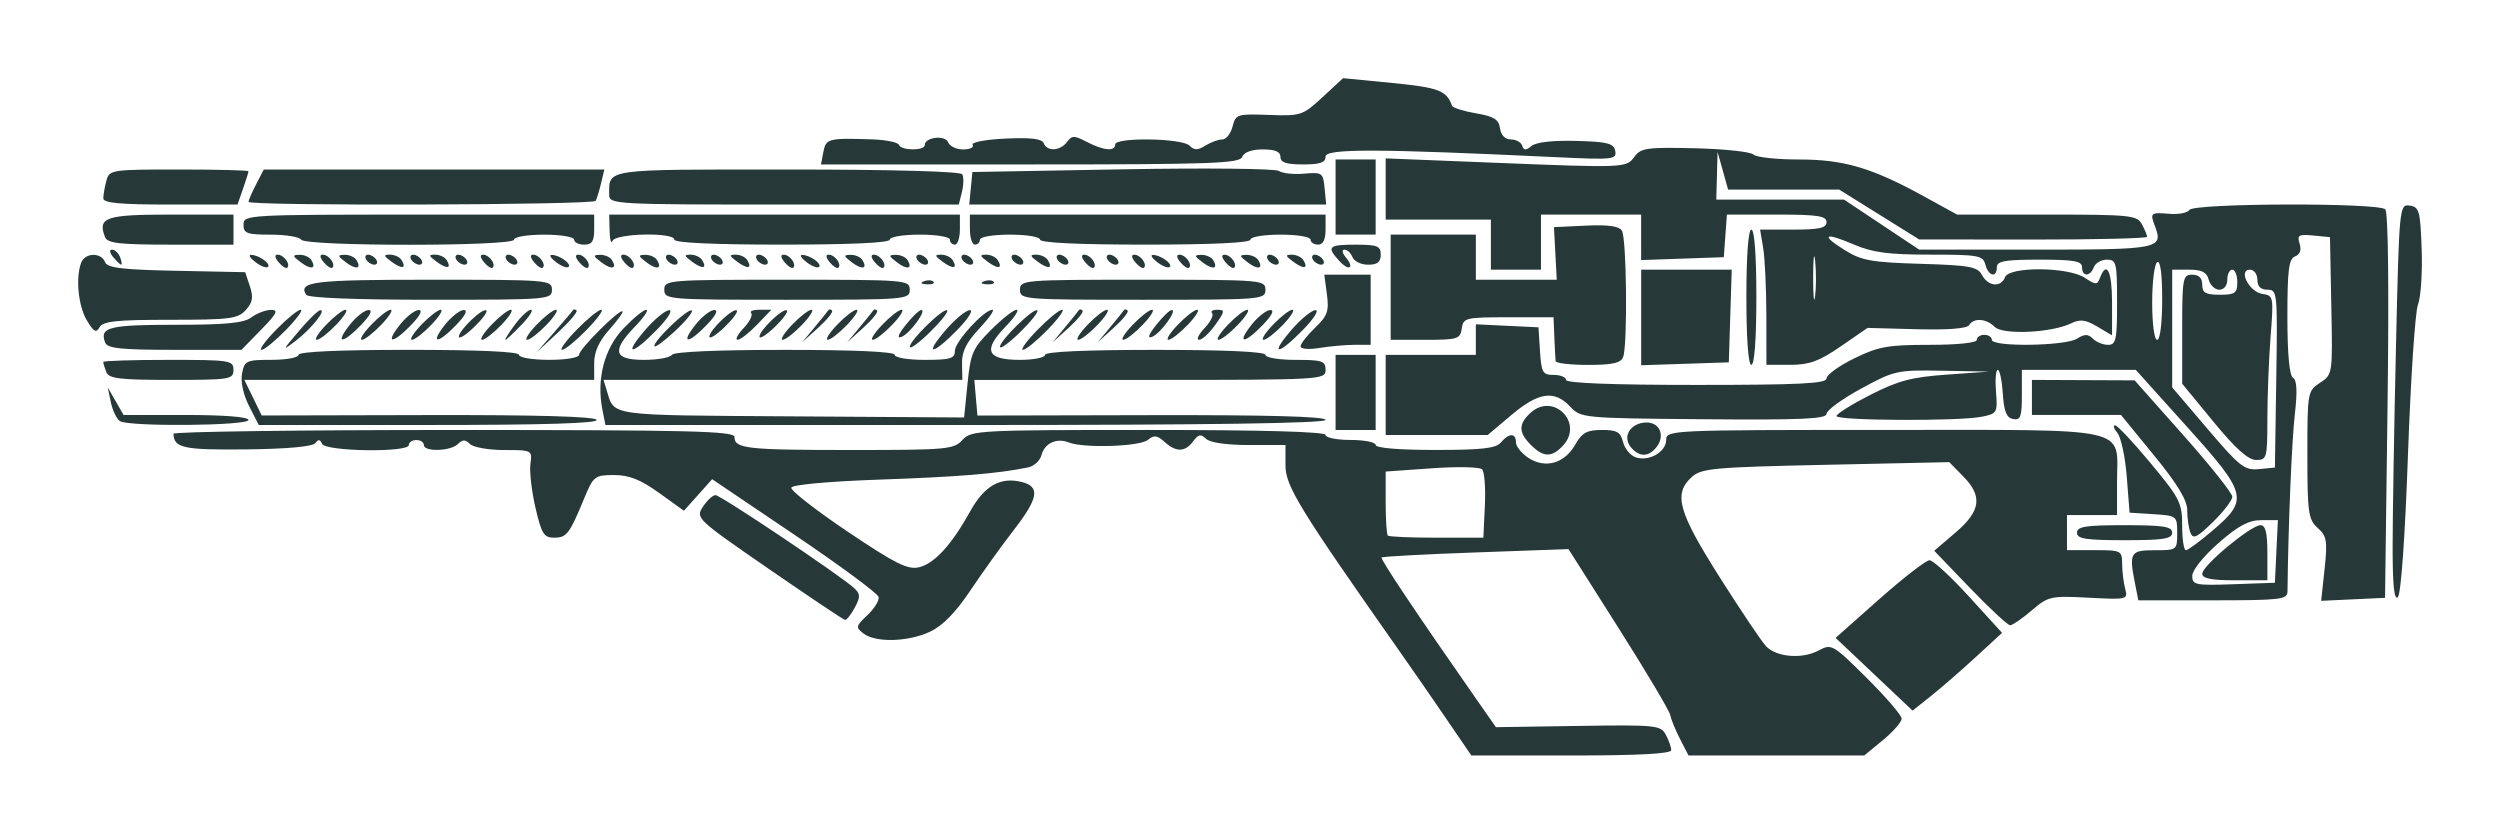 <?xml version="1.0" encoding="UTF-8" standalone="no"?>
<svg
   xmlns:dc="http://purl.org/dc/elements/1.1/"
   xmlns:cc="http://creativecommons.org/ns#"
   xmlns:rdf="http://www.w3.org/1999/02/22-rdf-syntax-ns#"
   xmlns:svg="http://www.w3.org/2000/svg"
   xmlns="http://www.w3.org/2000/svg"
   xmlns:sodipodi="http://sodipodi.sourceforge.net/DTD/sodipodi-0.dtd"
   xmlns:inkscape="http://www.inkscape.org/namespaces/inkscape"
   width="383.79"
   height="128"
   viewBox="0 0 101.544 33.867"
   version="1.1"
   id="svg8"
   inkscape:version="1.0.1 (3bc2e813f5, 2020-09-07)"
   sodipodi:docname="HAVOC Rifle.svg">
  <defs
     id="defs2" />
  <sodipodi:namedview
     id="base"
     pagecolor="#ffffff"
     bordercolor="#666666"
     borderopacity="1.0"
     inkscape:pageopacity="0.0"
     inkscape:pageshadow="2"
     inkscape:zoom="0.98994949"
     inkscape:cx="171.27572"
     inkscape:cy="50.3996"
     inkscape:document-units="mm"
     inkscape:current-layer="layer1"
     inkscape:document-rotation="0"
     showgrid="false"
     units="px"
     inkscape:window-width="1366"
     inkscape:window-height="705"
     inkscape:window-x="-8"
     inkscape:window-y="-8"
     inkscape:window-maximized="1" />
  <g
     inkscape:label="Layer 1"
     inkscape:groupmode="layer"
     id="layer1">
    <path
       style="fill:#273839;fill-opacity:1;stroke-width:0.203"
       d="M 58.786,29.256 C 58.249,28.467 57.397,27.235 56.893,26.519 52.785,20.676 52.213,19.746 52.213,18.906 V 18.076 H 50.728 c -0.915,0 -1.584,-0.098 -1.743,-0.254 -0.207,-0.204 -0.31,-0.184 -0.521,0.102 -0.329,0.445 -0.691,0.452 -1.165,0.023 -0.299,-0.27 -0.426,-0.285 -0.675,-0.079 -0.327,0.271 -2.606,0.345 -3.211,0.104 -0.495,-0.197 -0.985,0.03 -1.112,0.516 -0.059,0.224 -0.302,0.448 -0.54,0.497 -1.252,0.255 -2.807,0.383 -6.013,0.495 -2.073,0.072 -3.571,0.208 -3.608,0.327 -0.035,0.112 0.992,0.914 2.282,1.782 1.932,1.3 2.443,1.557 2.896,1.455 0.628,-0.141 1.332,-0.908 2.095,-2.285 0.571,-1.03 1.222,-1.398 2.089,-1.181 0.758,0.19 0.679,0.656 -0.331,1.958 -0.477,0.616 -1.266,1.714 -1.752,2.442 -0.598,0.895 -1.128,1.438 -1.64,1.679 -0.888,0.418 -2.205,0.455 -2.705,0.076 -0.328,-0.249 -0.316,-0.3 0.159,-0.748 0.281,-0.264 0.485,-0.596 0.454,-0.737 C 35.656,24.106 34.121,22.972 32.277,21.727 l -3.352,-2.263 -0.573,0.641 -0.573,0.641 -1.009,-0.725 c -0.758,-0.544 -1.214,-0.725 -1.83,-0.725 -0.787,0 -0.837,0.039 -1.22,0.967 -0.591,1.43 -0.705,1.577 -1.22,1.577 -0.408,0 -0.508,-0.162 -0.752,-1.221 -0.155,-0.671 -0.247,-1.473 -0.204,-1.78 0.077,-0.553 0.065,-0.56 -1.067,-0.56 -0.63,0 -1.255,-0.11 -1.389,-0.244 -0.19,-0.19 -0.298,-0.19 -0.488,0 -0.295,0.295 -1.384,0.327 -1.384,0.041 0,-0.112 -0.137,-0.203 -0.305,-0.203 -0.168,0 -0.305,0.092 -0.305,0.203 0,0.313 -3.401,0.264 -3.528,-0.051 -0.074,-0.183 -0.15,-0.191 -0.271,-0.028 -0.106,0.143 -1.138,0.237 -2.8,0.256 -2.553,0.029 -2.949,-0.056 -2.961,-0.635 -0.002,-0.084 5.125,-0.153 11.392,-0.153 9.604,0 11.395,0.045 11.395,0.283 0,0.476 0.492,0.53 4.767,0.53 3.865,0 4.146,-0.025 4.491,-0.407 0.355,-0.392 0.627,-0.407 7.56,-0.407 4.659,0 7.192,0.072 7.192,0.203 0,0.112 0.458,0.203 1.017,0.203 0.56,0 1.017,0.092 1.017,0.203 0,0.124 0.941,0.203 2.417,0.203 1.9,0 2.471,-0.065 2.67,-0.305 0.323,-0.389 0.61,-0.392 0.61,-0.005 0,0.165 0.228,0.45 0.507,0.633 0.682,0.447 1.465,0.227 1.897,-0.532 0.281,-0.493 0.476,-0.602 1.083,-0.603 0.616,-0.001 0.762,0.082 0.865,0.494 0.068,0.272 0.304,0.552 0.523,0.622 0.542,0.172 1.228,-0.228 1.228,-0.717 0,-0.391 0.188,-0.4 8.82,-0.4 10.245,0 9.493,-0.166 9.493,2.102 v 1.357 H 84.974 83.956 v 0.712 0.712 h 1.119 c 1.085,0 1.119,0.017 1.122,0.56 0.002,0.308 0.057,0.761 0.123,1.008 0.118,0.44 0.088,0.447 -1.486,0.364 -1.541,-0.081 -1.635,-0.06 -2.31,0.517 -0.387,0.331 -0.782,0.602 -0.877,0.602 -0.095,2.04e-4 -0.828,-0.68 -1.628,-1.512 l -1.455,-1.513 0.865,-0.74 c 1.03,-0.881 1.109,-1.474 0.305,-2.291 l -0.56,-0.569 -5.015,0.108 c -4.558,0.098 -5.054,0.143 -5.443,0.495 -0.755,0.684 -0.553,1.41 1.132,4.069 0.858,1.354 1.705,2.615 1.882,2.802 0.426,0.45 1.468,0.535 2.139,0.176 0.525,-0.281 0.573,-0.254 1.955,1.118 0.779,0.773 1.417,1.517 1.417,1.651 0,0.135 -0.341,0.526 -0.759,0.87 l -0.759,0.625 h -3.57 -3.57 l -0.34,-0.661 c -0.187,-0.364 -0.368,-0.805 -0.402,-0.981 -0.034,-0.176 -0.978,-1.764 -2.097,-3.53 l -2.035,-3.21 -3.761,0.135 c -2.068,0.074 -3.792,0.166 -3.831,0.205 -0.061,0.061 1.433,2.296 3.873,5.789 l 0.771,1.104 3.341,-0.051 c 3.166,-0.048 3.352,-0.03 3.56,0.358 0.12,0.225 0.219,0.507 0.219,0.626 0,0.146 -1.322,0.217 -4.059,0.217 h -4.059 z m 1.526,-8.718 c 0.034,-0.716 -0.017,-1.38 -0.113,-1.476 -0.096,-0.096 -1.016,-0.114 -2.045,-0.041 l -1.871,0.133 v 1.258 c 0,0.692 0.039,1.296 0.087,1.343 0.048,0.047 0.941,0.085 1.984,0.085 h 1.897 z m 15.809,6.849 -1.563,-1.478 1.779,-1.577 C 77.315,23.466 78.232,22.756 78.374,22.756 c 0.142,0 0.863,0.664 1.602,1.475 l 1.344,1.475 -1.073,0.986 c -0.59,0.543 -1.408,1.253 -1.817,1.58 l -0.745,0.593 z M 31.225,23.107 c -2.941,-2.029 -2.976,-2.063 -2.673,-2.526 0.169,-0.258 0.399,-0.47 0.51,-0.47 0.208,0 5.119,3.295 5.639,3.783 0.248,0.233 0.25,0.352 0.016,0.789 -0.152,0.283 -0.329,0.507 -0.394,0.497 -0.065,-0.009 -1.459,-0.943 -3.099,-2.074 z m 55.504,0.641 c -0.261,-1.306 -0.209,-1.399 0.788,-1.399 0.908,0 0.916,-0.006 0.916,-0.701 0,-0.692 -0.013,-0.702 -0.967,-0.763 l -0.967,-0.062 -0.114,-1.458 c -0.062,-0.802 -0.234,-1.603 -0.381,-1.78 -0.147,-0.177 -0.188,-0.316 -0.09,-0.308 0.098,0.008 0.75,0.703 1.449,1.546 1.179,1.42 1.272,1.605 1.272,2.53 0,0.549 0.069,0.997 0.153,0.996 0.084,-7.33e-4 0.588,-0.374 1.119,-0.83 1.432,-1.227 1.369,-1.47 -1.095,-4.205 L 86.752,15.024 h -2.314 -2.314 v 1.032 c 0,0.873 -0.055,1.022 -0.356,0.965 -0.268,-0.051 -0.371,-0.305 -0.418,-1.032 -0.034,-0.531 -0.126,-0.965 -0.205,-0.965 -0.079,0 -0.111,0.399 -0.072,0.887 0.068,0.855 0.047,0.891 -0.584,1.017 -0.933,0.187 -5.894,0.162 -5.894,-0.029 0,-0.088 0.618,-0.475 1.373,-0.86 1.129,-0.575 1.681,-0.722 3.103,-0.822 l 1.73,-0.123 -1.904,-0.035 c -1.845,-0.034 -1.947,-0.012 -3.305,0.728 -0.771,0.42 -1.402,0.88 -1.403,1.024 -7.37e-4,0.206 -1.048,0.252 -4.986,0.218 -4.924,-0.042 -4.99,-0.049 -5.428,-0.515 -0.638,-0.68 -1.282,-0.587 -2.384,0.342 L 60.428,17.669 H 58.355 56.283 V 16.041 14.413 h 1.831 1.831 v -0.62 -0.62 l 1.272,0.061 1.272,0.061 0.062,0.967 c 0.056,0.873 0.11,0.967 0.56,0.967 0.274,0 0.498,0.092 0.498,0.203 0,0.13 1.899,0.203 5.29,0.203 4.188,0 5.29,-0.055 5.29,-0.263 0,-0.145 0.506,-0.511 1.124,-0.814 0.981,-0.481 1.368,-0.551 3.052,-0.551 1.15,0 1.929,-0.082 1.929,-0.203 0,-0.112 0.137,-0.203 0.305,-0.203 0.168,0 0.305,0.092 0.305,0.203 0,0.294 2.976,0.255 3.457,-0.046 0.315,-0.197 0.452,-0.197 0.648,0 0.137,0.137 0.414,0.249 0.616,0.249 0.324,0 0.366,-0.2 0.366,-1.73 0,-1.603 -0.03,-1.73 -0.413,-1.73 -0.227,0 -0.466,0.137 -0.53,0.305 -0.152,0.395 -0.481,0.395 -0.481,0 0,-0.247 -0.328,-0.305 -1.73,-0.305 -1.402,0 -1.73,0.058 -1.73,0.305 0,0.447 -0.342,0.372 -0.466,-0.102 -0.098,-0.374 -0.278,-0.407 -2.245,-0.407 -1.695,0 -2.338,-0.085 -3.1,-0.412 -1.201,-0.515 -1.375,-0.398 -0.355,0.236 0.67,0.417 1.081,0.49 3.065,0.549 2.008,0.06 2.317,0.117 2.5,0.458 0.249,0.465 0.77,0.512 0.934,0.084 0.168,-0.438 2.556,-0.421 3.233,0.022 0.459,0.301 0.51,0.301 0.625,0 0.272,-0.709 0.489,-0.263 0.489,1.007 v 1.334 l -0.602,-0.356 c -0.479,-0.283 -0.697,-0.309 -1.068,-0.129 -0.791,0.384 -2.764,0.475 -3.097,0.142 -0.344,-0.344 -0.851,-0.379 -1.041,-0.071 -0.086,0.139 -0.869,0.199 -2.129,0.166 l -1.994,-0.054 -1.089,0.75 c -0.88,0.606 -1.275,0.75 -2.054,0.75 h -0.965 l -0.002,-1.984 c -0.002,-1.091 -0.059,-2.327 -0.128,-2.747 L 71.491,9.326 h 1.349 c 1.064,0 1.349,-0.065 1.349,-0.305 0,-0.251 -0.36,-0.305 -2.023,-0.305 h -2.023 l -0.063,0.865 -0.063,0.865 -1.679,0.059 -1.679,0.059 V 9.64 8.716 H 64.626 62.591 V 9.835 10.954 H 61.573 60.556 V 9.937 8.919 H 58.419 56.283 V 7.676 6.433 l 4.222,0.169 c 5.543,0.222 5.548,0.222 5.887,-0.242 0.255,-0.349 0.516,-0.385 2.456,-0.338 1.193,0.029 2.261,0.143 2.372,0.254 0.111,0.111 0.94,0.202 1.843,0.202 1.836,0 2.969,0.335 5.107,1.511 l 1.323,0.727 h 3.648 c 3.399,0 3.663,0.027 3.859,0.394 0.116,0.216 0.211,0.445 0.211,0.509 0,0.063 -2.083,0.113 -4.629,0.111 l -4.629,-0.004 -1.625,-1.013 -1.625,-1.013 H 72.448 70.191 L 69.978,6.935 69.764,6.172 l -0.026,0.967 -0.026,0.967 2.594,5.083e-4 2.594,5.092e-4 1.526,1.016 1.526,1.016 4.737,5.1e-4 c 5.03,5.48e-4 5.193,-0.032 4.835,-0.966 -0.201,-0.525 -0.166,-0.554 0.585,-0.489 0.378,0.033 0.748,-0.039 0.822,-0.158 0.171,-0.277 7.679,-0.3 7.954,-0.024 0.119,0.119 0.154,3.191 0.092,7.987 l -0.102,7.793 -1.297,0.061 -1.297,0.061 0.138,-1.291 c 0.123,-1.145 0.091,-1.334 -0.28,-1.67 -0.381,-0.345 -0.419,-0.613 -0.419,-2.969 0,-2.546 0.009,-2.596 0.514,-2.927 0.514,-0.337 0.514,-0.34 0.458,-3.126 L 94.639,9.632 93.959,9.566 c -0.594,-0.057 -0.664,-0.015 -0.554,0.332 0.082,0.257 0.016,0.439 -0.185,0.517 -0.254,0.098 -0.311,0.546 -0.311,2.454 0,1.511 0.081,2.384 0.229,2.476 0.159,0.098 0.181,0.555 0.073,1.487 -0.124,1.067 -0.268,4.538 -0.298,7.196 -0.004,0.323 -0.285,0.356 -3.031,0.356 h -3.027 z m 5.733,-1.348 0.061,-1.272 h -0.675 c -0.51,0 -0.934,0.227 -1.739,0.931 -0.606,0.53 -1.065,1.104 -1.065,1.331 0,0.369 0.126,0.395 1.679,0.34 l 1.679,-0.059 z m -3.011,0.901 c 0,-0.326 1.976,-1.969 2.367,-1.969 0.201,0 0.278,0.309 0.278,1.119 v 1.119 h -1.323 c -0.961,0 -1.323,-0.074 -1.323,-0.269 z m 3.006,-7.921 c 0.054,-3.508 0.044,-3.612 -0.356,-3.612 -0.276,0 -0.412,-0.134 -0.412,-0.407 0,-0.224 -0.134,-0.407 -0.299,-0.407 -0.495,0 -0.033,0.905 0.502,0.984 0.453,0.067 0.461,0.111 0.335,1.73 -0.071,0.913 -0.13,2.416 -0.131,3.339 -0.002,1.606 -0.021,1.679 -0.459,1.676 C 91.316,18.681 90.8,18.219 89.908,17.133 L 88.636,15.586 V 13.372 c 0,-2.079 0.025,-2.214 0.407,-2.214 0.271,0 0.407,0.136 0.407,0.407 0,0.329 0.136,0.407 0.712,0.407 0.624,0 0.712,-0.063 0.712,-0.509 0,-0.28 -0.092,-0.509 -0.203,-0.509 -0.112,0 -0.203,0.183 -0.203,0.407 0,0.237 -0.136,0.407 -0.324,0.407 -0.178,0 -0.372,-0.183 -0.431,-0.407 -0.08,-0.306 -0.278,-0.407 -0.795,-0.407 h -0.688 l 1.5e-5,2.391 2.2e-5,2.391 1.44,1.69 c 1.306,1.534 1.5,1.685 2.086,1.628 l 0.646,-0.063 z m -4.634,-3.217 c 0,-1.041 -0.074,-1.594 -0.203,-1.514 -0.112,0.069 -0.203,0.807 -0.203,1.64 0,0.874 0.086,1.514 0.203,1.514 0.119,0 0.203,-0.682 0.203,-1.64 z m -14.095,-1.56 c -0.044,-0.422 -0.081,-0.127 -0.082,0.657 -7.37e-4,0.783 0.035,1.129 0.08,0.768 0.045,-0.361 0.046,-1.002 0.002,-1.424 z m 23.455,11.617 c 0,-1.235 0.061,-4.875 0.135,-8.088 0.133,-5.771 0.14,-5.841 0.56,-5.781 0.387,0.055 0.43,0.214 0.485,1.778 0.033,0.944 -0.034,1.952 -0.149,2.238 -0.115,0.287 -0.298,3.031 -0.407,6.098 -0.118,3.336 -0.283,5.662 -0.411,5.789 -0.148,0.148 -0.213,-0.471 -0.213,-2.033 z M 84.363,21.637 c 0,-0.25 0.35,-0.305 1.933,-0.305 1.583,0 1.933,0.055 1.933,0.305 0,0.25 -0.35,0.305 -1.933,0.305 -1.583,0 -1.933,-0.055 -1.933,-0.305 z m 4.606,-0.002 c -0.071,-0.185 -0.129,-0.595 -0.129,-0.912 0,-0.408 -0.392,-1.056 -1.345,-2.222 L 86.15,16.855 h -1.809 -1.809 v -0.712 -0.712 l 2.086,0.009 2.086,0.009 1.984,2.234 c 1.091,1.229 1.984,2.351 1.984,2.493 0,0.142 -0.354,0.604 -0.787,1.027 -0.654,0.638 -0.808,0.711 -0.916,0.432 z M 62.184,18.076 c -0.512,-0.512 -0.514,-0.857 -0.008,-1.315 0.917,-0.83 2.153,0.407 1.323,1.323 -0.458,0.506 -0.803,0.504 -1.315,-0.008 z m 4.055,0.085 c -0.361,-0.436 0.002,-1 0.644,-1 0.554,0 0.763,0.566 0.379,1.027 -0.319,0.385 -0.69,0.375 -1.023,-0.027 z m -11.991,-2.221 v -1.526 h 0.814 0.814 v 1.526 1.526 H 55.062 54.248 Z M 4.87,17.104 C 4.739,17.021 4.574,16.679 4.503,16.344 l -0.128,-0.608 0.322,0.56 0.322,0.56 h 2.537 c 1.556,0 2.537,0.079 2.537,0.203 0,0.238 -4.855,0.28 -5.223,0.046 z m 5.247,-0.61 c -0.236,-0.463 -0.35,-0.988 -0.286,-1.323 0.1,-0.522 0.17,-0.555 1.201,-0.555 0.602,0 1.095,-0.092 1.095,-0.203 0,-0.129 1.628,-0.203 4.477,-0.203 2.849,0 4.477,0.074 4.477,0.203 0,0.113 0.543,0.203 1.221,0.203 0.71,0 1.221,-0.089 1.221,-0.212 0,-0.226 1.649,-1.87 1.762,-1.757 0.037,0.037 -0.207,0.374 -0.542,0.749 -0.417,0.467 -0.609,0.895 -0.609,1.358 v 0.676 H 17.029 9.925 l 0.352,0.723 0.352,0.723 6.737,-0.016 c 4.398,-0.01 6.782,0.057 6.866,0.193 0.087,0.141 -2.12,0.209 -6.797,0.209 h -6.926 z m 14.352,0.154 c -0.248,-1.24 0.074,-2.488 0.851,-3.303 0.4,-0.42 0.819,-0.763 0.93,-0.763 0.111,0 -0.091,0.302 -0.448,0.671 -0.971,1.002 -0.877,1.364 0.355,1.364 0.553,0 1.062,-0.092 1.131,-0.203 0.078,-0.126 1.833,-0.203 4.59,-0.203 2.841,0 4.465,0.074 4.465,0.203 0,0.113 0.543,0.203 1.221,0.203 1.041,0 1.221,-0.054 1.221,-0.367 0,-0.371 1.186,-1.668 1.526,-1.668 0.101,0 -0.138,0.343 -0.533,0.763 -0.53,0.564 -0.713,0.936 -0.703,1.424 l 0.014,0.661 h -7.288 -7.288 l 0.14,0.458 c 0.311,1.017 0.002,0.975 7.463,1.023 l 7.044,0.046 0.138,-1.37 c 0.125,-1.247 0.211,-1.443 0.955,-2.187 0.45,-0.45 0.916,-0.818 1.037,-0.818 0.121,0 -0.085,0.314 -0.458,0.699 -0.919,0.949 -0.748,1.336 0.591,1.336 0.563,0 1.024,-0.092 1.024,-0.203 0,-0.129 1.628,-0.203 4.477,-0.203 2.849,0 4.477,0.074 4.477,0.203 0,0.113 0.543,0.203 1.221,0.203 1.085,0 1.221,0.045 1.221,0.407 0,0.399 -0.136,0.407 -7.134,0.407 h -7.134 l 0.063,0.724 0.063,0.724 7.071,-0.016 c 4.7,-0.011 7.071,0.054 7.071,0.192 0,0.14 -4.781,0.208 -14.625,0.208 H 24.591 Z M 4.316,15.109 c -0.068,-0.177 -0.124,-0.36 -0.124,-0.407 0,-0.047 1.19,-0.085 2.645,-0.085 2.51,0 2.645,0.021 2.645,0.407 0,0.385 -0.136,0.407 -2.522,0.407 -2.112,0 -2.542,-0.052 -2.645,-0.322 z M 63.185,14.668 c -0.009,-0.084 -0.032,-0.519 -0.051,-0.967 l -0.034,-0.814 h -1.831 c -1.744,0 -1.834,0.022 -1.896,0.458 -0.06,0.424 -0.168,0.458 -1.475,0.458 H 56.486 V 11.666 9.53 h 1.73 1.73 v 0.916 0.916 h 1.643 1.643 l -0.057,-1.068 -0.057,-1.068 1.296,-0.061 c 0.899,-0.043 1.347,0.02 1.464,0.203 0.193,0.305 0.236,4.648 0.051,5.132 -0.095,0.247 -0.426,0.322 -1.424,0.322 -0.715,0 -1.308,-0.069 -1.317,-0.153 z m 3.476,-1.773 v -1.941 h 1.839 1.839 l -0.059,1.882 -0.059,1.882 -1.78,0.059 -1.78,0.059 z m 4.273,-0.822 c 0,-1.696 0.078,-2.747 0.203,-2.747 0.126,0 0.203,1.051 0.203,2.747 0,1.696 -0.078,2.747 -0.203,2.747 -0.126,0 -0.203,-1.051 -0.203,-2.747 z M 4.27,13.914 c -0.239,-0.622 0.154,-0.722 2.846,-0.722 2.056,0 2.79,-0.071 3.091,-0.299 0.217,-0.164 0.574,-0.302 0.792,-0.305 0.326,-0.005 0.254,0.14 -0.397,0.807 L 9.807,14.21 H 7.095 c -2.183,0 -2.734,-0.058 -2.825,-0.295 z m 6.943,-0.518 c 0.437,-0.448 0.886,-0.814 0.998,-0.814 0.112,0 -0.154,0.366 -0.591,0.814 -0.437,0.448 -0.886,0.814 -0.998,0.814 -0.112,0 0.154,-0.366 0.591,-0.814 z m 0.916,0.062 c 0.392,-0.463 0.786,-0.849 0.876,-0.858 0.269,-0.028 -0.351,0.748 -0.992,1.241 -0.565,0.435 -0.559,0.415 0.116,-0.382 z m 10.378,0.042 c 0.392,-0.446 0.735,-0.851 0.763,-0.899 0.028,-0.048 0.095,-0.043 0.149,0.011 0.054,0.054 -0.289,0.458 -0.763,0.899 l -0.861,0.801 z m 0.915,-0.104 c 0.437,-0.448 0.886,-0.814 0.998,-0.814 0.112,0 -0.154,0.366 -0.591,0.814 -0.437,0.448 -0.886,0.814 -0.998,0.814 -0.112,0 0.154,-0.366 0.591,-0.814 z m 2.774,0.017 c 0.377,-0.438 0.818,-0.804 0.981,-0.814 0.165,-0.01 -0.055,0.342 -0.499,0.797 -1.022,1.047 -1.377,1.059 -0.481,0.017 z m 0.38,0.641 c 0,-0.246 1.397,-1.567 1.524,-1.441 0.058,0.058 -0.261,0.445 -0.709,0.859 -0.448,0.415 -0.815,0.676 -0.815,0.582 z m 10.377,0.033 c 0,-0.264 1.386,-1.612 1.519,-1.478 0.056,0.056 -0.264,0.457 -0.709,0.892 -0.446,0.435 -0.81,0.699 -0.81,0.586 z m 1.452,-0.674 c 0.377,-0.438 0.818,-0.804 0.981,-0.814 0.165,-0.01 -0.055,0.342 -0.499,0.797 -1.022,1.047 -1.377,1.059 -0.481,0.017 z m 2.211,0.674 c 0,-0.264 1.386,-1.612 1.519,-1.478 0.056,0.056 -0.264,0.457 -0.709,0.892 -0.446,0.435 -0.81,0.699 -0.81,0.586 z m 1.526,-0.692 c 0.437,-0.448 0.886,-0.814 0.998,-0.814 0.112,0 -0.154,0.366 -0.591,0.814 -0.437,0.448 -0.886,0.814 -0.998,0.814 -0.112,0 0.154,-0.366 0.591,-0.814 z m 10.303,0.017 c 0.377,-0.438 0.818,-0.804 0.981,-0.814 0.165,-0.01 -0.055,0.342 -0.499,0.797 -1.022,1.047 -1.377,1.059 -0.481,0.017 z m 0.38,0.658 c 0,-0.106 0.265,-0.446 0.589,-0.756 0.507,-0.486 0.574,-0.675 0.482,-1.361 l -0.107,-0.797 h 0.942 0.942 v 1.424 1.424 l -0.661,0.002 c -0.364,0.001 -1.005,0.059 -1.424,0.128 -0.432,0.071 -0.763,0.043 -0.763,-0.066 z M 13.247,13.192 c 0.322,-0.336 0.676,-0.61 0.788,-0.61 0.112,0 -0.06,0.275 -0.381,0.61 -0.322,0.336 -0.676,0.61 -0.788,0.61 -0.112,0 0.06,-0.275 0.381,-0.61 z m 0.951,0.011 c 0.26,-0.33 0.605,-0.604 0.766,-0.61 0.184,-0.007 0.076,0.215 -0.292,0.599 -0.752,0.785 -1.091,0.793 -0.473,0.011 z m 0.88,-0.011 c 0.322,-0.336 0.676,-0.61 0.788,-0.61 0.112,0 -0.06,0.275 -0.381,0.61 -0.322,0.336 -0.676,0.61 -0.788,0.61 -0.112,0 0.06,-0.275 0.381,-0.61 z m 1.155,0.011 c 0.26,-0.33 0.605,-0.604 0.766,-0.61 0.184,-0.007 0.076,0.215 -0.292,0.599 -0.752,0.785 -1.091,0.793 -0.473,0.011 z m 0.88,-0.011 c 0.322,-0.336 0.676,-0.61 0.788,-0.61 0.112,0 -0.06,0.275 -0.381,0.61 -0.322,0.336 -0.676,0.61 -0.788,0.61 -0.112,0 0.06,-0.275 0.381,-0.61 z m 0.951,0.011 c 0.26,-0.33 0.605,-0.604 0.766,-0.61 0.184,-0.007 0.076,0.215 -0.292,0.599 -0.752,0.785 -1.091,0.793 -0.473,0.011 z m 0.575,0.469 c 0,-0.262 0.982,-1.194 1.116,-1.06 0.055,0.055 -0.173,0.363 -0.508,0.683 -0.335,0.321 -0.608,0.49 -0.608,0.377 z m 1.323,-0.48 c 0.322,-0.336 0.676,-0.61 0.788,-0.61 0.112,0 -0.06,0.275 -0.381,0.61 -0.322,0.336 -0.676,0.61 -0.788,0.61 -0.112,0 0.06,-0.275 0.381,-0.61 z m 0.948,0 c 0.248,-0.336 0.543,-0.61 0.655,-0.61 0.112,0 -0.06,0.275 -0.382,0.61 -0.322,0.336 -0.616,0.61 -0.655,0.61 -0.038,0 0.133,-0.275 0.382,-0.61 z m 0.883,0 c 0.322,-0.336 0.676,-0.61 0.788,-0.61 0.112,0 -0.06,0.275 -0.381,0.61 -0.322,0.336 -0.676,0.61 -0.788,0.61 -0.112,0 0.06,-0.275 0.381,-0.61 z m 6.445,0.011 c 0.26,-0.33 0.605,-0.604 0.766,-0.61 0.184,-0.007 0.076,0.215 -0.292,0.599 -0.752,0.785 -1.091,0.793 -0.473,0.011 z m 0.575,0.469 c 0,-0.262 0.982,-1.194 1.116,-1.06 0.055,0.055 -0.173,0.363 -0.508,0.683 -0.335,0.321 -0.608,0.49 -0.608,0.377 z m 1.391,-0.343 c 0.244,-0.26 0.382,-0.535 0.307,-0.61 -0.076,-0.076 0.078,-0.138 0.341,-0.138 h 0.479 l -0.585,0.61 c -0.322,0.336 -0.675,0.61 -0.786,0.61 -0.11,0 -0.001,-0.213 0.243,-0.473 z m 0.644,0.343 c 0,-0.262 0.982,-1.194 1.116,-1.06 0.055,0.055 -0.173,0.363 -0.508,0.683 -0.335,0.321 -0.608,0.49 -0.608,0.377 z m 1.323,-0.48 c 0.322,-0.336 0.676,-0.61 0.788,-0.61 0.112,0 -0.06,0.275 -0.381,0.61 -0.322,0.336 -0.676,0.61 -0.788,0.61 -0.112,0 0.06,-0.275 0.381,-0.61 z m 0.916,0.102 c 0.279,-0.336 0.531,-0.649 0.559,-0.695 0.028,-0.047 0.096,-0.04 0.15,0.015 0.055,0.055 -0.197,0.368 -0.559,0.695 l -0.658,0.596 z m 0.915,-0.102 c 0.322,-0.336 0.676,-0.61 0.788,-0.61 0.112,0 -0.06,0.275 -0.381,0.61 -0.322,0.336 -0.676,0.61 -0.788,0.61 -0.112,0 0.06,-0.275 0.381,-0.61 z m 0.916,0.102 c 0.279,-0.336 0.531,-0.649 0.559,-0.695 0.028,-0.047 0.096,-0.04 0.15,0.015 0.055,0.055 -0.197,0.368 -0.559,0.695 l -0.658,0.596 z m 0.915,-0.102 c 0.322,-0.336 0.676,-0.61 0.788,-0.61 0.112,0 -0.06,0.275 -0.381,0.61 -0.322,0.336 -0.676,0.61 -0.788,0.61 -0.112,0 0.06,-0.275 0.381,-0.61 z m 0.952,0.011 c 0.26,-0.329 0.544,-0.604 0.63,-0.61 0.255,-0.018 -0.459,0.961 -0.795,1.09 -0.201,0.077 -0.143,-0.09 0.165,-0.48 z m 6.476,0.091 c 0.279,-0.336 0.531,-0.649 0.559,-0.695 0.028,-0.047 0.096,-0.04 0.15,0.015 0.055,0.055 -0.197,0.368 -0.559,0.695 l -0.658,0.596 z m 0.915,-0.102 c 0.322,-0.336 0.676,-0.61 0.788,-0.61 0.112,0 -0.06,0.275 -0.381,0.61 -0.322,0.336 -0.676,0.61 -0.788,0.61 -0.112,0 0.06,-0.275 0.381,-0.61 z m 0.916,0.102 c 0.279,-0.336 0.531,-0.649 0.559,-0.695 0.028,-0.047 0.096,-0.04 0.15,0.015 0.055,0.055 -0.197,0.368 -0.559,0.695 l -0.658,0.596 z m 0.915,-0.102 c 0.322,-0.336 0.676,-0.61 0.788,-0.61 0.112,0 -0.06,0.275 -0.381,0.61 -0.322,0.336 -0.676,0.61 -0.788,0.61 -0.112,0 0.06,-0.275 0.381,-0.61 z m 0.952,0.011 c 0.26,-0.329 0.544,-0.604 0.63,-0.61 0.255,-0.018 -0.459,0.961 -0.795,1.09 -0.201,0.077 -0.143,-0.09 0.165,-0.48 z m 0.88,-0.011 c 0.322,-0.336 0.676,-0.61 0.788,-0.61 0.112,0 -0.06,0.275 -0.381,0.61 -0.322,0.336 -0.676,0.61 -0.788,0.61 -0.112,0 0.06,-0.275 0.381,-0.61 z m 1.086,0.138 c 0.244,-0.26 0.382,-0.535 0.307,-0.61 -0.076,-0.076 0.021,-0.138 0.215,-0.138 0.317,0 0.308,0.062 -0.082,0.61 -0.239,0.336 -0.536,0.61 -0.66,0.61 -0.124,0 -0.025,-0.213 0.219,-0.473 z m 0.949,-0.138 c 0.322,-0.336 0.676,-0.61 0.788,-0.61 0.112,0 -0.06,0.275 -0.381,0.61 -0.322,0.336 -0.676,0.61 -0.788,0.61 -0.112,0 0.06,-0.275 0.381,-0.61 z m 0.951,0.011 c 0.26,-0.33 0.605,-0.604 0.766,-0.61 0.184,-0.007 0.076,0.215 -0.292,0.599 -0.752,0.785 -1.091,0.793 -0.473,0.011 z m 0.88,-0.011 c 0.322,-0.336 0.676,-0.61 0.788,-0.61 0.112,0 -0.06,0.275 -0.381,0.61 -0.322,0.336 -0.676,0.61 -0.788,0.61 -0.112,0 0.06,-0.275 0.381,-0.61 z M 3.523,13.008 C 3.175,12.418 3.065,11.273 3.298,10.666 3.454,10.26 4.111,10.245 4.264,10.643 c 0.092,0.239 0.674,0.311 2.905,0.356 l 2.79,0.057 0.19,0.571 c 0.149,0.447 0.113,0.657 -0.167,0.967 -0.32,0.354 -0.643,0.395 -3.063,0.395 -2.189,0 -2.738,0.058 -2.876,0.304 -0.137,0.245 -0.238,0.189 -0.519,-0.286 z M 12.433,11.972 c -0.33,-0.534 0.306,-0.61 5.055,-0.61 4.794,0 4.93,0.011 4.93,0.407 0,0.396 -0.136,0.407 -4.93,0.407 -3.067,0 -4.977,-0.077 -5.055,-0.203 z m 14.549,-0.203 c 0,-0.396 0.136,-0.407 4.985,-0.407 4.85,0 4.985,0.011 4.985,0.407 0,0.396 -0.136,0.407 -4.985,0.407 -4.85,0 -4.985,-0.011 -4.985,-0.407 z m 14.447,0 c 0,-0.396 0.136,-0.407 4.985,-0.407 4.85,0 4.985,0.011 4.985,0.407 0,0.396 -0.136,0.407 -4.985,0.407 -4.85,0 -4.985,-0.011 -4.985,-0.407 z M 37.525,11.426 c 0.147,-0.059 0.322,-0.052 0.39,0.016 0.068,0.068 -0.053,0.116 -0.267,0.107 -0.237,-0.01 -0.285,-0.058 -0.123,-0.123 z m 2.442,0 c 0.147,-0.059 0.322,-0.052 0.39,0.016 0.068,0.068 -0.053,0.116 -0.267,0.107 -0.237,-0.01 -0.285,-0.058 -0.123,-0.123 z M 10.383,10.653 c -0.216,-0.163 -0.301,-0.298 -0.189,-0.3 0.302,-0.005 0.819,0.358 0.691,0.486 -0.061,0.061 -0.287,-0.023 -0.503,-0.186 z m 0.935,5.49e-4 c -0.16,-0.193 -0.176,-0.31 -0.041,-0.31 0.246,0 0.533,0.386 0.392,0.527 -0.051,0.051 -0.209,-0.046 -0.351,-0.217 z m 0.897,-5.49e-4 c -0.344,-0.26 -0.35,-0.297 -0.048,-0.303 0.189,-0.004 0.404,0.091 0.478,0.211 0.222,0.359 -0.012,0.409 -0.43,0.093 z m 0.935,5.49e-4 c -0.16,-0.193 -0.176,-0.31 -0.041,-0.31 0.246,0 0.533,0.386 0.392,0.527 -0.051,0.051 -0.209,-0.046 -0.351,-0.217 z m 0.897,-5.49e-4 c -0.344,-0.26 -0.35,-0.297 -0.048,-0.303 0.189,-0.004 0.404,0.091 0.478,0.211 0.222,0.359 -0.012,0.409 -0.43,0.093 z m 1.858,-0.021 c -0.33,-0.241 -0.34,-0.289 -0.063,-0.289 0.183,0 0.392,0.098 0.466,0.217 0.216,0.349 0.023,0.383 -0.404,0.072 z m 1.831,0 c -0.33,-0.241 -0.34,-0.289 -0.063,-0.289 0.183,0 0.392,0.098 0.466,0.217 0.216,0.349 0.023,0.383 -0.404,0.072 z m 1.925,0.022 c -0.16,-0.193 -0.176,-0.31 -0.041,-0.31 0.246,0 0.533,0.386 0.392,0.527 -0.051,0.051 -0.209,-0.046 -0.351,-0.217 z m 2.035,0 c -0.16,-0.193 -0.176,-0.31 -0.041,-0.31 0.246,0 0.533,0.386 0.392,0.527 -0.051,0.051 -0.209,-0.046 -0.351,-0.217 z m 0.897,-5.5e-4 c -0.216,-0.163 -0.301,-0.298 -0.189,-0.3 0.302,-0.005 0.819,0.358 0.691,0.486 -0.061,0.061 -0.287,-0.023 -0.503,-0.186 z m 0.935,5.5e-4 c -0.16,-0.193 -0.176,-0.31 -0.041,-0.31 0.246,0 0.533,0.386 0.392,0.527 -0.051,0.051 -0.209,-0.046 -0.351,-0.217 z m 0.897,-5.5e-4 c -0.344,-0.26 -0.35,-0.297 -0.048,-0.303 0.189,-0.004 0.404,0.091 0.478,0.211 0.222,0.359 -0.012,0.409 -0.43,0.093 z m 0.935,5.5e-4 c -0.16,-0.193 -0.176,-0.31 -0.041,-0.31 0.246,0 0.533,0.386 0.392,0.527 -0.051,0.051 -0.209,-0.046 -0.351,-0.217 z m 0.897,-5.5e-4 c -0.344,-0.26 -0.35,-0.297 -0.048,-0.303 0.189,-0.004 0.404,0.091 0.478,0.211 0.222,0.359 -0.012,0.409 -0.43,0.093 z m 1.858,-0.021 c -0.33,-0.241 -0.34,-0.289 -0.063,-0.289 0.183,0 0.392,0.098 0.466,0.217 0.216,0.349 0.023,0.383 -0.404,0.072 z m 1.831,0 c -0.33,-0.241 -0.34,-0.289 -0.063,-0.289 0.183,0 0.392,0.098 0.466,0.217 0.216,0.349 0.023,0.383 -0.404,0.072 z m 1.925,0.022 c -0.16,-0.193 -0.176,-0.31 -0.041,-0.31 0.246,0 0.533,0.386 0.392,0.527 -0.051,0.051 -0.209,-0.046 -0.351,-0.217 z m 0.897,-5.48e-4 c -0.216,-0.163 -0.301,-0.298 -0.189,-0.3 0.302,-0.005 0.819,0.358 0.691,0.486 -0.061,0.061 -0.287,-0.023 -0.503,-0.186 z m 0.935,5.48e-4 c -0.16,-0.193 -0.176,-0.31 -0.041,-0.31 0.246,0 0.533,0.386 0.392,0.527 -0.051,0.051 -0.209,-0.046 -0.351,-0.217 z m 0.897,-5.48e-4 c -0.344,-0.26 -0.35,-0.297 -0.048,-0.303 0.189,-0.004 0.404,0.091 0.478,0.211 0.222,0.359 -0.012,0.409 -0.43,0.093 z m 0.935,5.48e-4 c -0.16,-0.193 -0.176,-0.31 -0.041,-0.31 0.246,0 0.533,0.386 0.392,0.527 -0.051,0.051 -0.209,-0.046 -0.351,-0.217 z m 0.897,-5.48e-4 c -0.344,-0.26 -0.35,-0.297 -0.048,-0.303 0.189,-0.004 0.404,0.091 0.478,0.211 0.222,0.359 -0.012,0.409 -0.43,0.093 z m 1.858,-0.021 c -0.33,-0.241 -0.34,-0.289 -0.063,-0.289 0.183,0 0.392,0.098 0.466,0.217 0.216,0.349 0.023,0.383 -0.404,0.072 z m 1.831,0 c -0.33,-0.241 -0.34,-0.289 -0.063,-0.289 0.183,0 0.392,0.098 0.466,0.217 0.216,0.349 0.023,0.383 -0.404,0.072 z m 2.035,0 c -0.33,-0.241 -0.34,-0.289 -0.063,-0.289 0.183,0 0.392,0.098 0.466,0.217 0.216,0.349 0.023,0.383 -0.404,0.072 z m 1.925,0.022 c -0.16,-0.193 -0.176,-0.31 -0.041,-0.31 0.246,0 0.533,0.386 0.392,0.527 -0.051,0.051 -0.209,-0.046 -0.351,-0.217 z m 2.035,0 c -0.16,-0.193 -0.176,-0.31 -0.041,-0.31 0.246,0 0.533,0.386 0.392,0.527 -0.051,0.051 -0.209,-0.046 -0.351,-0.217 z m 0.897,-5.48e-4 c -0.216,-0.163 -0.301,-0.298 -0.189,-0.3 0.302,-0.005 0.819,0.358 0.691,0.486 -0.061,0.061 -0.287,-0.023 -0.503,-0.186 z m 0.935,5.48e-4 c -0.16,-0.193 -0.176,-0.31 -0.041,-0.31 0.246,0 0.533,0.386 0.392,0.527 -0.051,0.051 -0.209,-0.046 -0.351,-0.217 z m 0.897,-5.48e-4 c -0.344,-0.26 -0.35,-0.297 -0.048,-0.303 0.189,-0.004 0.404,0.091 0.478,0.211 0.222,0.359 -0.012,0.409 -0.43,0.093 z m 0.935,5.48e-4 c -0.16,-0.193 -0.176,-0.31 -0.041,-0.31 0.246,0 0.533,0.386 0.392,0.527 -0.051,0.051 -0.209,-0.046 -0.351,-0.217 z m 0.897,-5.48e-4 c -0.344,-0.26 -0.35,-0.297 -0.048,-0.303 0.189,-0.004 0.404,0.091 0.478,0.211 0.222,0.359 -0.012,0.409 -0.43,0.093 z m 1.858,-0.021 c -0.33,-0.241 -0.34,-0.289 -0.063,-0.289 0.183,0 0.392,0.098 0.466,0.217 0.216,0.349 0.023,0.383 -0.404,0.072 z m 1.852,-0.049 c -0.512,-0.565 -0.426,-0.647 0.68,-0.647 0.882,0 1.017,0.054 1.017,0.407 0,0.3 -0.136,0.407 -0.515,0.407 -0.283,0 -0.568,-0.137 -0.632,-0.305 -0.064,-0.168 -0.21,-0.305 -0.324,-0.305 -0.118,0 -0.096,0.134 0.051,0.31 0.375,0.452 0.122,0.574 -0.277,0.133 z M 4.599,10.446 C 4.453,10.27 4.433,10.14 4.552,10.14 c 0.114,0 0.259,0.137 0.324,0.305 0.064,0.168 0.085,0.305 0.047,0.305 -0.039,0 -0.184,-0.137 -0.324,-0.305 z m 10.276,0.102 c -0.069,-0.112 -0.034,-0.203 0.078,-0.203 0.112,0 0.26,0.092 0.329,0.203 0.069,0.112 0.034,0.203 -0.078,0.203 -0.112,0 -0.26,-0.092 -0.329,-0.203 z m 1.831,0 c -0.069,-0.112 -0.034,-0.203 0.078,-0.203 0.112,0 0.26,0.092 0.329,0.203 0.069,0.112 0.034,0.203 -0.078,0.203 -0.112,0 -0.26,-0.092 -0.329,-0.203 z m 1.831,0 c -0.069,-0.112 -0.034,-0.203 0.078,-0.203 0.112,0 0.26,0.092 0.329,0.203 0.069,0.112 0.034,0.203 -0.078,0.203 -0.112,0 -0.26,-0.092 -0.329,-0.203 z m 2.035,0 c -0.069,-0.112 -0.034,-0.203 0.078,-0.203 0.112,0 0.26,0.092 0.329,0.203 0.069,0.112 0.034,0.203 -0.078,0.203 -0.112,0 -0.26,-0.092 -0.329,-0.203 z m 6.511,0 c -0.069,-0.112 -0.034,-0.203 0.078,-0.203 0.112,0 0.26,0.092 0.329,0.203 0.069,0.112 0.034,0.203 -0.078,0.203 -0.112,0 -0.26,-0.092 -0.329,-0.203 z m 1.831,0 c -0.069,-0.112 -0.034,-0.203 0.078,-0.203 0.112,0 0.26,0.092 0.329,0.203 0.069,0.112 0.034,0.203 -0.078,0.203 -0.112,0 -0.26,-0.092 -0.329,-0.203 z m 1.831,0 c -0.069,-0.112 -0.034,-0.203 0.078,-0.203 0.112,0 0.26,0.092 0.329,0.203 0.069,0.112 0.034,0.203 -0.078,0.203 -0.112,0 -0.26,-0.092 -0.329,-0.203 z m 6.511,0 c -0.069,-0.112 -0.034,-0.203 0.078,-0.203 0.112,0 0.26,0.092 0.329,0.203 0.069,0.112 0.034,0.203 -0.078,0.203 -0.112,0 -0.26,-0.092 -0.329,-0.203 z m 1.831,0 c -0.069,-0.112 -0.034,-0.203 0.078,-0.203 0.112,0 0.26,0.092 0.329,0.203 0.069,0.112 0.034,0.203 -0.078,0.203 -0.112,0 -0.26,-0.092 -0.329,-0.203 z m 2.035,0 c -0.069,-0.112 -0.034,-0.203 0.078,-0.203 0.112,0 0.26,0.092 0.329,0.203 0.069,0.112 0.034,0.203 -0.078,0.203 -0.112,0 -0.26,-0.092 -0.329,-0.203 z m 1.831,0 c -0.069,-0.112 -0.034,-0.203 0.078,-0.203 0.112,0 0.26,0.092 0.329,0.203 0.069,0.112 0.034,0.203 -0.078,0.203 -0.112,0 -0.26,-0.092 -0.329,-0.203 z m 2.035,0 c -0.069,-0.112 -0.034,-0.203 0.078,-0.203 0.112,0 0.26,0.092 0.329,0.203 0.069,0.112 0.034,0.203 -0.078,0.203 -0.112,0 -0.26,-0.092 -0.329,-0.203 z m 6.511,0 c -0.069,-0.112 -0.034,-0.203 0.078,-0.203 0.112,0 0.26,0.092 0.329,0.203 0.069,0.112 0.034,0.203 -0.078,0.203 -0.112,0 -0.26,-0.092 -0.329,-0.203 z m 1.831,0 c -0.069,-0.112 -0.034,-0.203 0.078,-0.203 0.112,0 0.26,0.092 0.329,0.203 0.069,0.112 0.034,0.203 -0.078,0.203 -0.112,0 -0.26,-0.092 -0.329,-0.203 z M 4.266,9.632 C 3.957,8.827 4.279,8.716 6.933,8.716 H 9.483 V 9.326 9.937 H 6.933 c -2.079,0 -2.572,-0.056 -2.667,-0.305 z m 7.964,0.102 c -0.069,-0.112 -0.624,-0.203 -1.233,-0.203 -0.971,0 -1.107,-0.05 -1.107,-0.407 0,-0.399 0.136,-0.407 7.122,-0.407 h 7.122 v 0.61 c 0,0.475 -0.09,0.61 -0.407,0.61 -0.224,0 -0.407,-0.092 -0.407,-0.203 0,-0.113 -0.543,-0.203 -1.221,-0.203 -0.678,0 -1.221,0.09 -1.221,0.203 0,0.277 -8.477,0.277 -8.648,0 z M 24.76,9.377 24.744,8.716 h 7.122 7.122 v 0.61 c 0,0.336 -0.092,0.61 -0.203,0.61 -0.112,0 -0.203,-0.092 -0.203,-0.203 0,-0.113 -0.543,-0.203 -1.221,-0.203 -0.678,0 -1.221,0.09 -1.221,0.203 0,0.129 -1.594,0.203 -4.375,0.203 -2.781,0 -4.375,-0.074 -4.375,-0.203 0,-0.306 -2.386,-0.258 -2.51,0.051 C 24.822,9.924 24.769,9.741 24.76,9.377 Z M 39.394,9.326 V 8.716 h 7.224 7.224 v 0.61 c 0,0.407 -0.102,0.61 -0.305,0.61 -0.168,0 -0.305,-0.092 -0.305,-0.203 0,-0.113 -0.543,-0.203 -1.221,-0.203 -0.678,0 -1.221,0.09 -1.221,0.203 0,0.129 -1.56,0.203 -4.273,0.203 -2.713,0 -4.273,-0.074 -4.273,-0.203 0,-0.113 -0.543,-0.203 -1.221,-0.203 -0.678,0 -1.221,0.09 -1.221,0.203 0,0.112 -0.092,0.203 -0.203,0.203 -0.112,0 -0.203,-0.275 -0.203,-0.61 z M 54.248,8.004 V 6.478 h 0.814 0.814 V 8.004 9.53 H 55.062 54.248 Z M 4.195,8.055 C 4.197,7.915 4.253,7.594 4.32,7.342 4.44,6.896 4.511,6.885 7.268,6.885 c 1.554,0 2.825,0.032 2.825,0.071 0,0.039 -0.101,0.36 -0.223,0.712 L 9.646,8.309 H 6.919 c -2.047,0 -2.726,-0.063 -2.724,-0.254 z m 5.898,0.143 c 0,-0.062 0.14,-0.382 0.31,-0.712 l 0.31,-0.6 h 6.917 6.917 l -0.134,0.56 c -0.074,0.308 -0.172,0.628 -0.219,0.712 -0.097,0.173 -14.102,0.213 -14.102,0.041 z M 24.744,7.919 c 0,-1.076 -0.295,-1.034 7.233,-1.034 4.213,0 7.034,0.077 7.106,0.194 0.066,0.107 0.061,0.427 -0.01,0.712 L 38.943,8.309 h -7.1 c -6.863,0 -7.1,-0.013 -7.1,-0.39 z m 14.688,-0.271 0.064,-0.661 6.104,-0.11 c 3.357,-0.06 6.214,-0.03 6.349,0.067 0.134,0.097 0.592,0.147 1.017,0.11 0.74,-0.064 0.776,-0.039 0.837,0.594 l 0.064,0.661 H 46.618 39.368 Z M 33.443,6.172 c 0.104,-0.545 0.203,-0.571 1.983,-0.511 0.56,0.019 1.048,0.119 1.085,0.222 0.087,0.24 1.051,0.247 1.051,0.008 0,-0.321 0.832,-0.417 0.95,-0.11 0.061,0.159 0.336,0.289 0.61,0.289 0.274,0 0.447,-0.084 0.384,-0.187 -0.065,-0.104 0.524,-0.217 1.337,-0.254 1.027,-0.048 1.481,0.007 1.55,0.187 0.133,0.349 0.672,0.32 0.947,-0.05 0.201,-0.27 0.291,-0.27 0.809,0 0.673,0.352 1.147,0.393 1.147,0.101 0,-0.298 2.714,-0.257 3.017,0.046 0.197,0.197 0.333,0.197 0.648,0 0.22,-0.137 0.528,-0.249 0.685,-0.249 0.157,0 0.345,-0.235 0.417,-0.522 0.126,-0.502 0.184,-0.521 1.476,-0.474 1.302,0.047 1.372,0.024 2.18,-0.722 L 54.553,3.175 56.557,3.371 c 1.878,0.184 2.201,0.307 2.419,0.921 0.03,0.085 0.467,0.225 0.97,0.31 0.732,0.124 0.928,0.246 0.98,0.608 0.04,0.281 0.207,0.453 0.441,0.453 0.207,0 0.414,0.114 0.461,0.254 0.067,0.199 0.15,0.201 0.383,0.009 0.184,-0.152 0.872,-0.229 1.811,-0.203 1.281,0.035 1.525,0.098 1.585,0.41 0.066,0.344 -0.089,0.361 -2.338,0.254 -7.368,-0.35 -9.428,-0.355 -9.428,-0.026 0,0.242 -0.221,0.318 -0.916,0.318 -0.678,0 -0.916,-0.079 -0.916,-0.305 0,-0.214 -0.215,-0.305 -0.719,-0.305 -0.451,0 -0.762,0.114 -0.836,0.305 -0.102,0.265 -1.249,0.305 -8.613,0.305 h -8.496 z"
       id="path927" />
  </g>
</svg>
